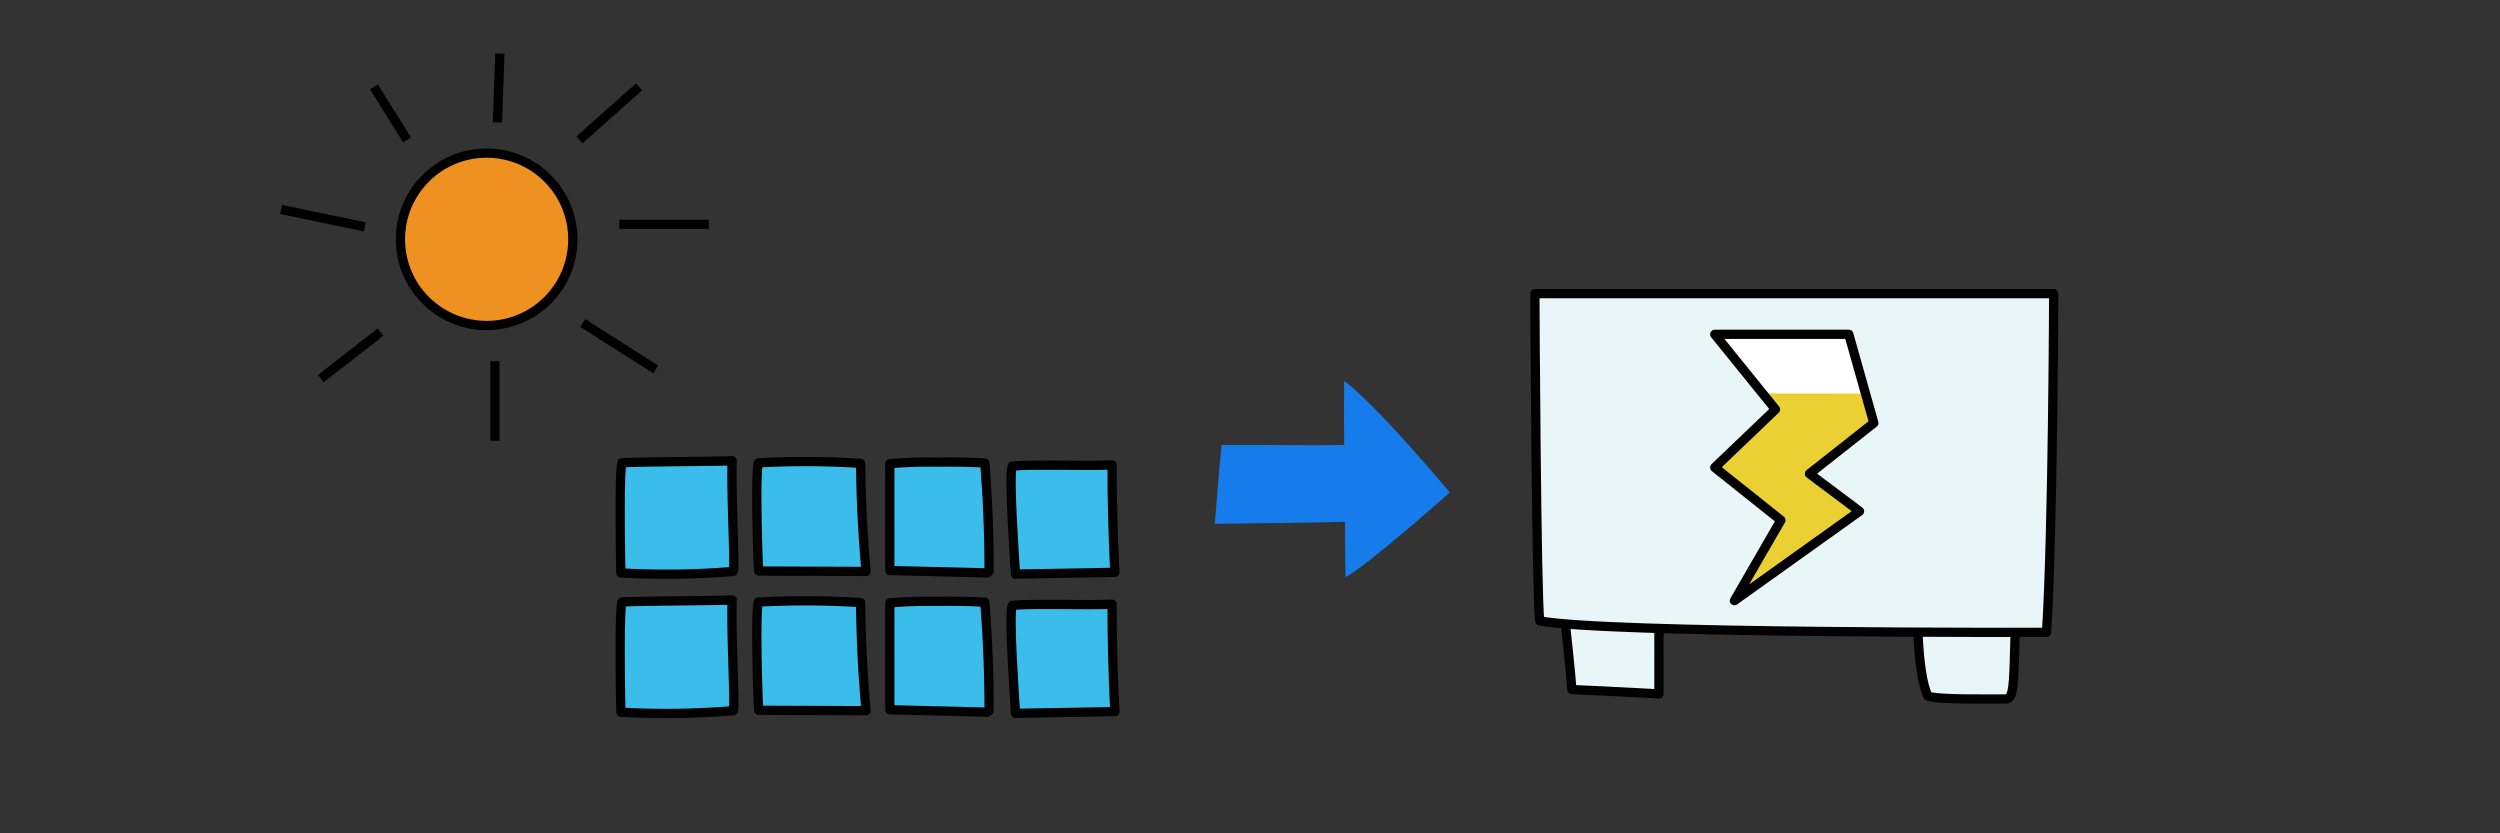 <svg xmlns="http://www.w3.org/2000/svg" width="270" height="90" viewBox="0 0 270 90"><rect x="0" y="0" width="270" height="90" fill="#333333" stroke="none"/><defs><style>.cls-1{fill:#ef9120;}.cls-1,.cls-2,.cls-3,.cls-4,.cls-8{stroke:#000;}.cls-1,.cls-2{stroke-miterlimit:10;}.cls-2,.cls-8,.cls-9{fill:none;}.cls-3{fill:#3abdeb;}.cls-3,.cls-4,.cls-8{stroke-linecap:round;stroke-linejoin:round;}.cls-4{fill:#e9f6f8;}.cls-5{fill:#177ceb;}.cls-6{fill:#fff;}.cls-7{fill:#ead032;}</style></defs><title>solar_battery_2-2</title><g id="レイヤー_2" data-name="レイヤー 2"><g id="img"><circle class="cls-1" cx="52.556" cy="25.845" r="9.31"/><line class="cls-2" x1="40.38" y1="9.373" x2="43.961" y2="15.103"/><line class="cls-2" x1="53.719" y1="13.223" x2="53.988" y2="5.792"/><line class="cls-2" x1="62.582" y1="15.103" x2="69.028" y2="9.373"/><line class="cls-2" x1="66.879" y1="24.234" x2="76.548" y2="24.234"/><line class="cls-2" x1="62.94" y1="34.887" x2="70.818" y2="39.901"/><line class="cls-2" x1="53.451" y1="39.005" x2="53.451" y2="47.6"/><line class="cls-2" x1="41.097" y1="35.872" x2="34.651" y2="40.885"/><line class="cls-2" x1="39.396" y1="24.503" x2="30.354" y2="22.623"/><path class="cls-3" d="M67.053,61.876a87.2,87.2,0,0,0,12.12-.161c.258-.023-.233-8.205-.1-11.961,0,.081-10.665.107-11.91.233C66.856,51.291,67.015,60.135,67.053,61.876Z"/><path class="cls-3" d="M81.943,61.671l11.591.046Q93,55.9,92.947,50.043a92.984,92.984,0,0,0-11.039-.055C81.527,51.269,81.893,61.671,81.943,61.671Z"/><path class="cls-3" d="M96.1,61.614l10.356.256a.333.333,0,0,0,.32-.117.492.492,0,0,0,.044-.252q0-5.755-.462-11.493c-1.712-.11-3.465-.121-5.179-.1a48.656,48.656,0,0,0-5.075.171C96.1,52.191,96.1,59.5,96.1,61.614Z"/><path class="cls-3" d="M109.676,62l10.726-.189c-.2-3.957-.3-7.639-.3-11.6-2.466.147-8.578-.1-10.774.13C108.913,51.31,109.623,61.089,109.676,62Z"/><path class="cls-3" d="M67.053,76.912a87.2,87.2,0,0,0,12.12-.16c.258-.023-.233-8.2-.1-11.962,0,.082-10.665.108-11.91.234C66.856,66.328,67.015,75.172,67.053,76.912Z"/><path class="cls-3" d="M81.943,76.708l11.591.046Q93,70.938,92.947,65.08a92.984,92.984,0,0,0-11.039-.055C81.527,66.306,81.893,76.708,81.943,76.708Z"/><path class="cls-3" d="M96.1,76.651l10.356.256a.332.332,0,0,0,.32-.118.488.488,0,0,0,.044-.251q0-5.755-.462-11.493c-1.712-.11-3.465-.121-5.179-.1a48.941,48.941,0,0,0-5.075.17C96.1,67.228,96.1,74.538,96.1,76.651Z"/><path class="cls-3" d="M109.676,77.04l10.726-.19c-.2-3.956-.3-7.639-.3-11.6-2.466.147-8.578-.1-10.774.131C108.913,66.347,109.623,76.126,109.676,77.04Z"/><path class="cls-4" d="M168.551,63.047s.87,7.037,1.214,11.426c4.176.175,9.4.468,9.4.468V64.265Z"/><path class="cls-4" d="M208.225,75.179c.911.4,6.671.31,8.411.31.841,0,.855-1.7.966-5.874s.142-5.228.142-5.228l-10.674.162S206.946,72.709,208.225,75.179Z"/><path class="cls-4" d="M165.766,31.715c0,1.6.174,32.55.523,35.335,7.112,1.392,54.736,1.243,54.736,1.243.7-11.137.773-36.578.773-36.578Z"/><path class="cls-5" d="M131.937,48.059c5.516-.024,10.02.068,13.238,0-.046-3.011,0-6.919,0-6.919,3.677,2.758,11.4,12.044,11.4,12.044s-9.01,8-11.262,9.146c-.046-2.064-.045-5.986-.045-5.986-1.1.092-14.067.224-14.067.224S131.753,49.554,131.937,48.059Z"/><polygon class="cls-6" points="185.192 36.107 199.67 36.107 202.373 45.686 195.423 51.164 200.829 55.218 187.315 64.871 192.335 56.184 185.192 50.489 191.755 44.215 185.192 36.107"/><polygon class="cls-7" points="201.477 42.509 202.373 45.686 195.423 51.164 200.829 55.218 187.315 64.871 192.335 56.184 185.192 50.489 191.755 44.215 190.365 42.497 201.477 42.509"/><polygon class="cls-8" points="185.192 36.107 199.67 36.107 202.373 45.686 195.423 51.164 200.829 55.218 187.315 64.871 192.335 56.184 185.192 50.489 191.755 44.215 185.192 36.107"/><rect class="cls-9" width="270" height="90"/></g></g></svg>